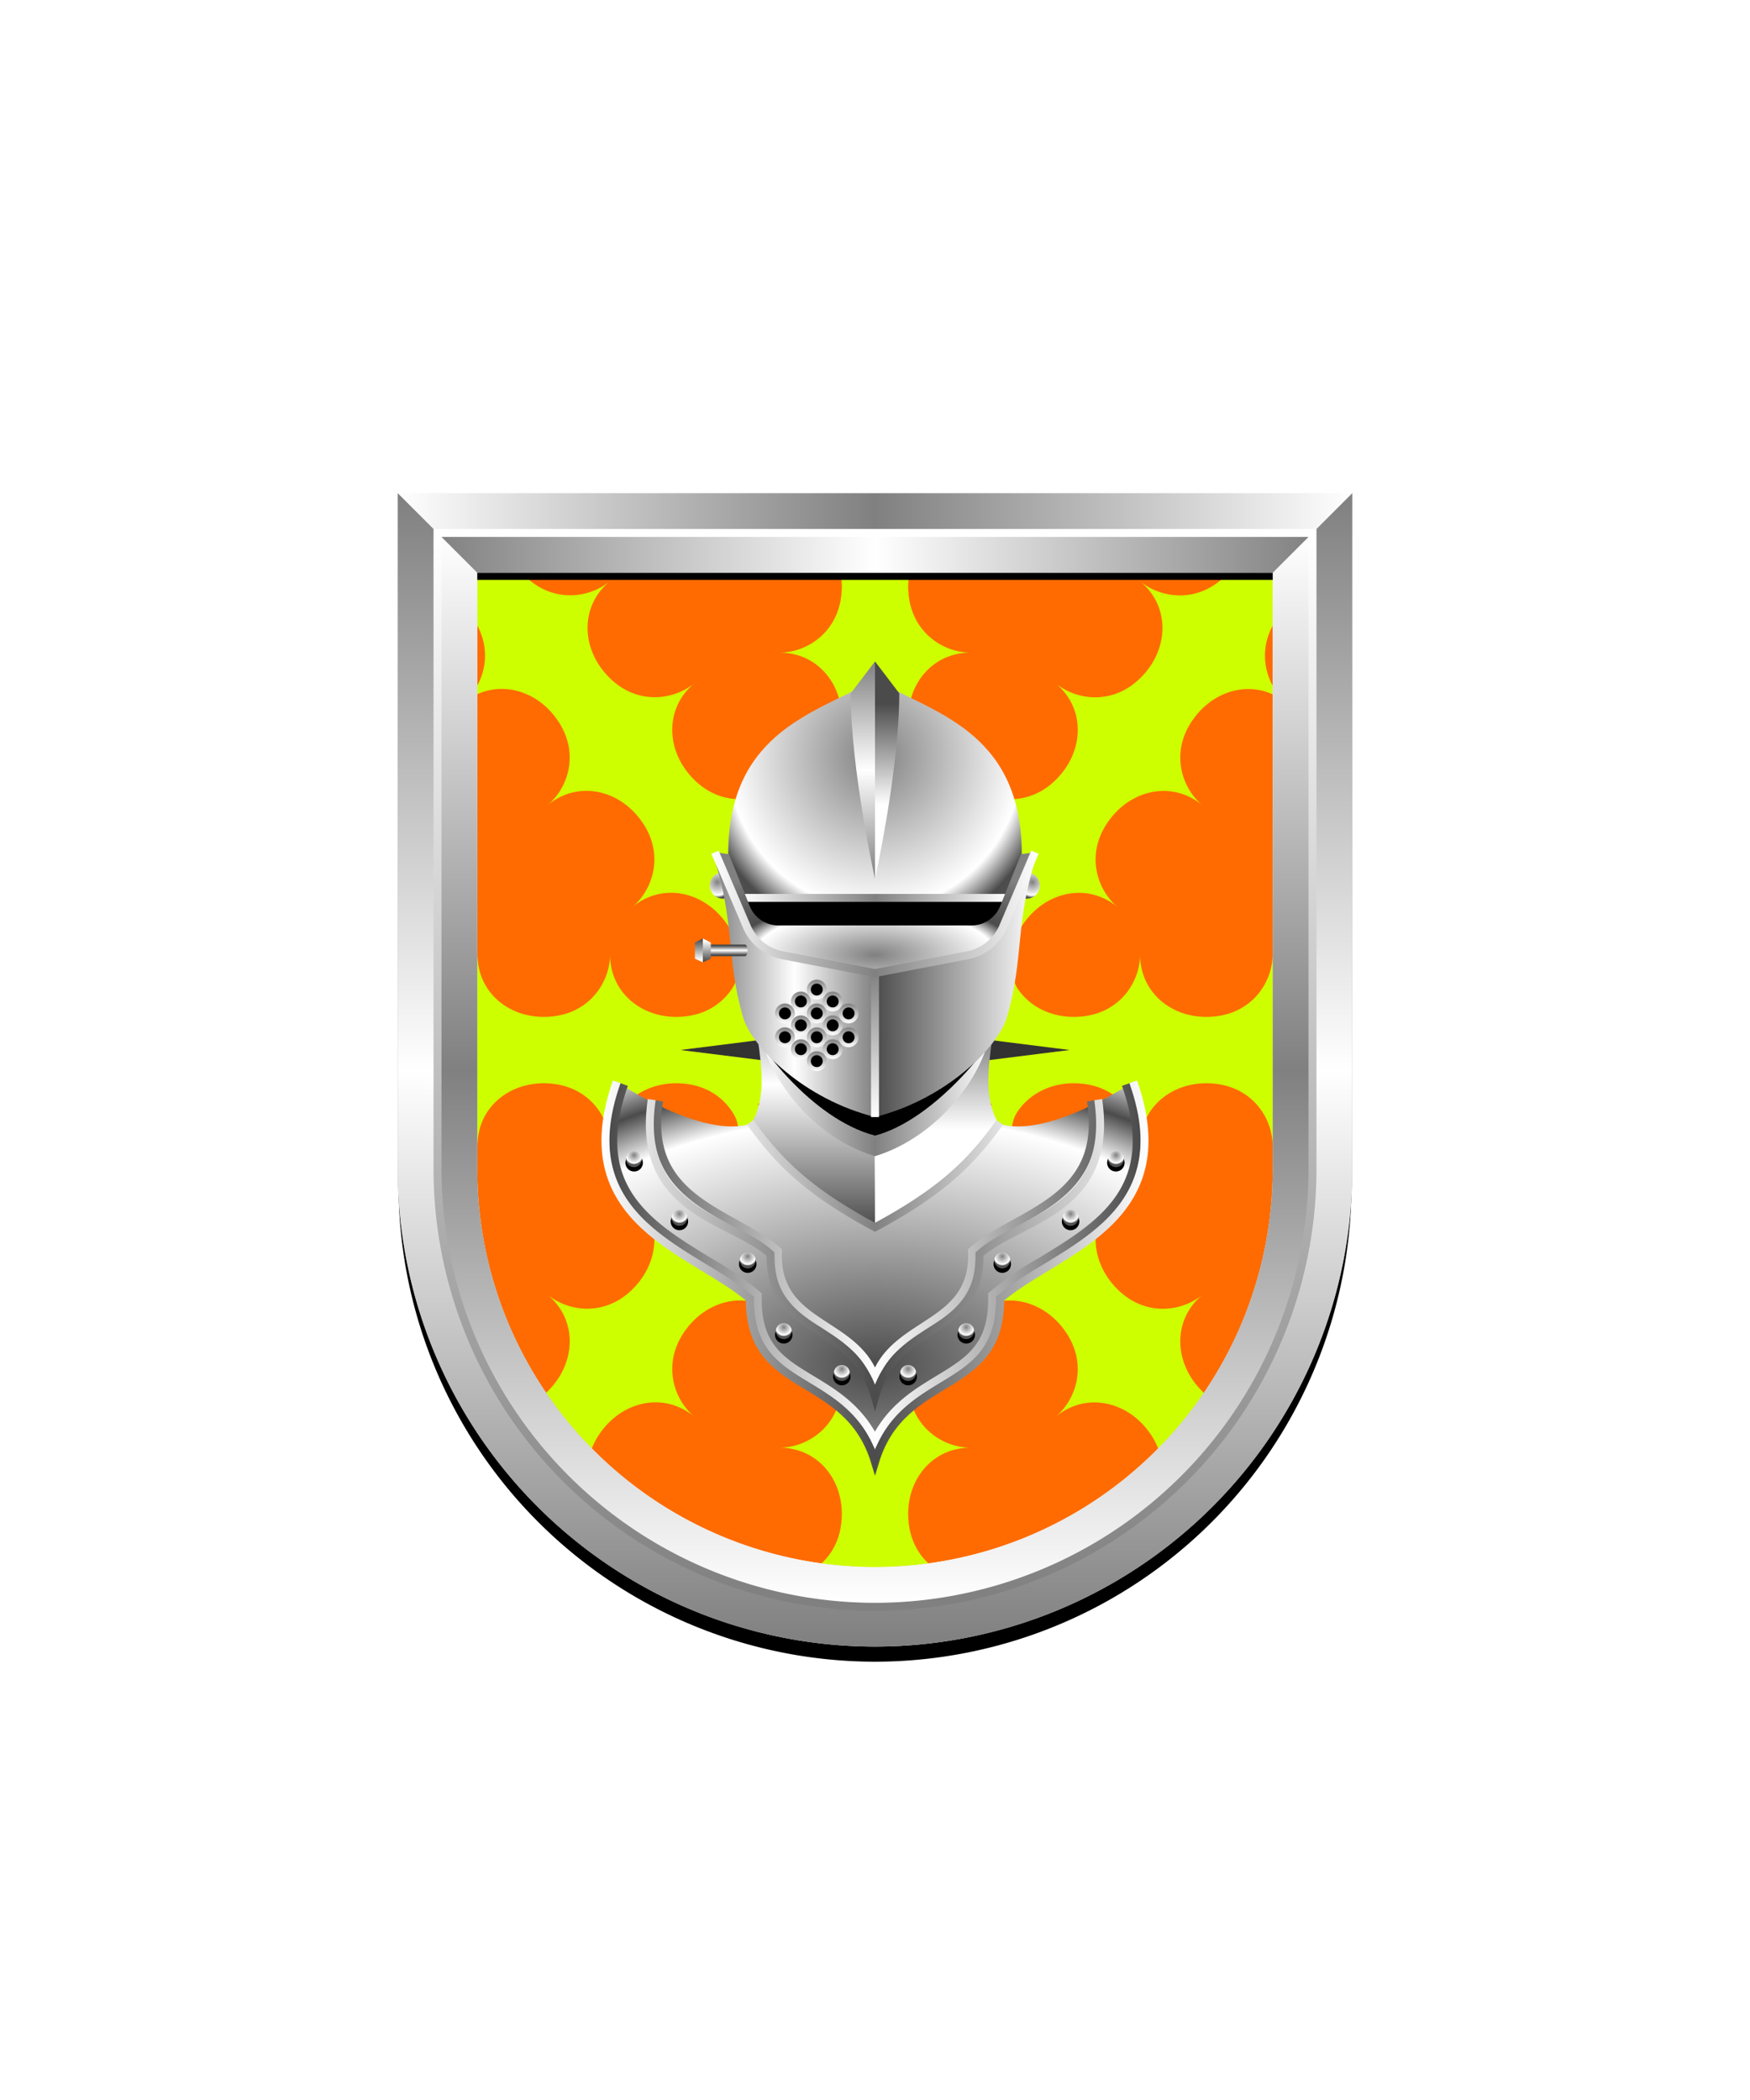 <svg xmlns="http://www.w3.org/2000/svg" xmlns:xlink="http://www.w3.org/1999/xlink" viewBox="0 0 220 264"><symbol id="fi268-a" viewBox="-5.75 -9.33 13 18.66"><path d="M2.08 8.33c0-5.61-4.31-8.34-7.83-8.34 4.6.01 7.83-3.72 7.83-8.31l5.17-1V9.33l-5.17-1z" fill="#ceff00"/></symbol><symbol id="fi268-b" viewBox="-5.75 -75.96 13 168.59"><use height="18.66" overflow="visible" transform="translate(0 -66.634)" width="13" x="-5.75" xlink:href="#fi268-a" y="-9.33"/><use height="18.66" overflow="visible" transform="translate(0 -49.976)" width="13" x="-5.75" xlink:href="#fi268-a" y="-9.33"/><use height="18.66" overflow="visible" transform="translate(0 -33.317)" width="13" x="-5.75" xlink:href="#fi268-a" y="-9.33"/><use height="18.66" overflow="visible" transform="translate(0 -16.659)" width="13" x="-5.75" xlink:href="#fi268-a" y="-9.33"/><use height="18.66" overflow="visible" width="13" x="-5.75" xlink:href="#fi268-a" y="-9.33"/><use height="18.66" overflow="visible" transform="translate(0 16.659)" width="13" x="-5.75" xlink:href="#fi268-a" y="-9.33"/><use height="18.66" overflow="visible" transform="translate(0 33.317)" width="13" x="-5.75" xlink:href="#fi268-a" y="-9.33"/><use height="18.66" overflow="visible" transform="translate(0 49.976)" width="13" x="-5.75" xlink:href="#fi268-a" y="-9.33"/><use height="18.66" overflow="visible" transform="translate(0 66.634)" width="13" x="-5.75" xlink:href="#fi268-a" y="-9.33"/><use height="18.66" overflow="visible" transform="translate(0 83.293)" width="13" x="-5.75" xlink:href="#fi268-a" y="-9.33"/></symbol><symbol id="fi268-e" viewBox="-12 -75.96 24 168.59"><use height="168.59" overflow="visible" transform="translate(-6.25)" width="13" x="-5.75" xlink:href="#fi268-b" y="-75.96"/><use height="168.59" overflow="visible" transform="matrix(-1 0 0 1 6.25 0)" width="13" x="-5.75" xlink:href="#fi268-b" y="-75.96"/></symbol><path d="M60 72v75a50 50 0 0 0 50 50 50 50 0 0 0 50-50V72Z" fill="#ff6b00"/><defs><path d="M60 72v75c0 27.61 22.38 50 49.99 50h.01c27.61 0 50-22.38 50-49.99V72H60z" id="fi268-c"/></defs><clipPath id="fi268-d"><use overflow="visible" xlink:href="#fi268-c"/></clipPath><g clip-path="url(#fi268-d)"><use height="168.59" overflow="visible" transform="matrix(1 0 0 -1 110 132.01)" width="24" x="-12" xlink:href="#fi268-e" y="-75.96"/><use height="168.59" overflow="visible" transform="matrix(0 -1 -1 0 110 132.01)" width="24" x="-12" xlink:href="#fi268-e" y="-75.96"/><use height="168.59" overflow="visible" transform="rotate(140.282 31.164 85.86)" width="24" x="-12" xlink:href="#fi268-e" y="-75.96"/><use height="168.59" overflow="visible" transform="matrix(.769 .639 .639 -.769 110 131.99)" width="24" x="-12" xlink:href="#fi268-e" y="-75.96"/></g><path d="m115.17 134.42 9.27 14.92-12.26-11.3L110 155.8l-2.18-17.76-12.26 11.3 9.27-14.92L85.54 132l19.29-2.43-9.27-14.92 12.26 11.3 2.18-17.76 2.18 17.76 12.26-11.3-9.27 14.92 19.29 2.43-19.29 2.42z" fill="#323232"/><defs><linearGradient gradientUnits="userSpaceOnUse" id="h97-f" x1="1.25" x2="1.25" y2="2.5"><stop offset="0" stop-color="#818181"/><stop offset="1" stop-color="#fff"/></linearGradient><linearGradient gradientUnits="userSpaceOnUse" id="h97-a" x1="102.3" x2="102.3" y1="154.29" y2="118.33"><stop offset="0" stop-color="#4b4b4b"/><stop offset=".5" stop-color="#fff"/><stop offset="1" stop-color="#4b4b4b"/></linearGradient><linearGradient gradientTransform="matrix(-1 0 0 1 220 0)" gradientUnits="userSpaceOnUse" id="h97-c" x1="102.3" x2="102.3" y1="142.05" y2="125.32"><stop offset="0" stop-color="#fff"/><stop offset="1" stop-color="#4b4b4b"/></linearGradient><linearGradient gradientUnits="userSpaceOnUse" id="h97-b" x1="95.41" x2="124.59" y1="137.15" y2="137.15"><stop offset="0" stop-color="#fff"/><stop offset=".5" stop-color="gray"/><stop offset="1" stop-color="#fff"/></linearGradient><linearGradient id="h97-k" x1="76.6" x2="143.4" xlink:href="#h97-a" y1="159.18" y2="159.18"/><linearGradient gradientUnits="userSpaceOnUse" id="h97-l" x1="75.62" x2="144.38" y1="160.68" y2="160.68"><stop offset="0" stop-color="#fff"/><stop offset=".5" stop-color="#4b4b4b"/><stop offset="1" stop-color="#fff"/></linearGradient><linearGradient id="h97-m" x1="93.12" x2="126.88" xlink:href="#h97-b" y1="112.88" y2="112.88"/><linearGradient gradientUnits="userSpaceOnUse" id="h97-d" x1="108.47" x2="108.47" y1="110.48" y2="83.15"><stop offset="0" stop-color="gray"/><stop offset=".5" stop-color="#fff"/><stop offset="1" stop-color="gray"/></linearGradient><linearGradient gradientTransform="matrix(-1 0 0 1 -220.68 0)" id="h97-o" x1="-332.2" x2="-332.2" xlink:href="#h97-c" y1="101.18" y2="88.46"/><linearGradient id="h97-p" x1="89.74" x2="110" xlink:href="#h97-d" y1="123.9" y2="123.9"/><linearGradient gradientTransform="matrix(-1 0 0 1 220 0)" gradientUnits="userSpaceOnUse" id="h97-g" x1="110" x2="89.74" y1="123.9" y2="123.9"><stop offset="0" stop-color="#4b4b4b"/><stop offset="1" stop-color="#fff"/></linearGradient><linearGradient id="h97-r" x1="110" x2="110" xlink:href="#h97-f" y1="122.33" y2="140.43"/><linearGradient id="h97-s" x1="89.44" x2="130.56" xlink:href="#h97-b" y1="130.9" y2="130.9"/><linearGradient id="h97-u" x1="91.17" x2="91.17" xlink:href="#h97-a" y1="120.06" y2="118.89"/><linearGradient gradientTransform="rotate(45 -5.47 158.93)" id="h97-v" x1="31.64" x2="33.5" xlink:href="#h97-g" y1="64.06" y2="65.91"/><linearGradient gradientTransform="scale(-1 1) rotate(45 0 172.15)" id="h97-w" x1="-99.07" x2="-100.92" xlink:href="#h97-g" y1="198.71" y2="196.86"/><radialGradient cx=".5" cy=".25" id="h97-e" r="1"><stop offset="0" stop-color="gray"/><stop offset=".5" stop-color="#fff"/><stop offset=".6" stop-color="#4b4b4b"/><stop offset="1" stop-color="gray"/></radialGradient><radialGradient cx=".5" cy=".75" id="h97-j" r="1.2"><stop offset="0" stop-color="#4b4b4b"/><stop offset=".55" stop-color="#fff"/><stop offset=".64" stop-color="#4b4b4b"/><stop offset=".73" stop-color="#fff"/></radialGradient><radialGradient cx=".5" cy=".85" id="h97-q" r=".75" xlink:href="#h97-e"/><symbol id="h97-h" viewBox="0 0 2 2"><circle cx="1" cy="1" fill="url(#h97-e)" r="1"/></symbol><symbol id="h97-n" viewBox="0 0 28.31 29.44"><circle cx="27.21" cy="1.46" r="1.1"/><circle cx="21.52" cy="8.84" r="1.1"/><circle cx="12.93" cy="14.2" r="1.1"/><circle cx="8.4" cy="23.09" r="1.1"/><circle cx="1.1" cy="28.34" r="1.1"/><use height="2" transform="translate(26.23)" width="2" xlink:href="#h97-h"/><use height="2" transform="translate(20.52 7.38)" width="2" xlink:href="#h97-h"/><use height="2" transform="translate(7.4 21.62)" width="2" xlink:href="#h97-h"/><use height="2" transform="translate(.1 26.88)" width="2" xlink:href="#h97-h"/><use height="2" transform="translate(11.93 12.73)" width="2" xlink:href="#h97-h"/></symbol><symbol id="h97-t" viewBox="0 0 2.5 2.5"><circle cx="1.25" cy="1.25" r="1" stroke="url(#h97-f)" stroke-miterlimit="10" stroke-width=".5"/></symbol><filter id="h97-i"><feDropShadow dx="0" dy="2" stdDeviation="0"/></filter></defs><g filter="url(#h97-i)"><use height="2" transform="scale(-1.652 1.652) rotate(-58.92 20.2 104.24)" width="2" xlink:href="#h97-h"/><use height="2" transform="rotate(-58.92 143.35 -22.5) scale(1.652)" width="2" xlink:href="#h97-h"/><path d="M110 123.9c10.77 0 18.45-4.93 18.45-16.52 0-15.71-11.6-17.86-18.45-21.98-6.85 4.12-18.45 6.27-18.45 21.98 0 11.59 7.68 16.52 18.45 16.52" fill="url(#h97-e)"/><path d="M142.47 136s-10.85 7.33-16.94 5.23H94.47c-6.1 2.1-16.94-5.23-16.94-5.23-6.25 17.73 9.85 21.27 16.74 27.27-.1 12.3 12.25 9 15.73 20.52 3.48-11.51 15.84-8.22 15.73-20.52 6.89-6 23-9.53 16.74-27.27Z" fill="url(#h97-j)"/><path d="M94.47 141.24c5.18 5.76 7.2 8.7 15.53 13.05 0-9.5.3-35.96.3-35.96l-16 1.62c-.25 8.9 3.26 16.03.17 21.29Z" fill="url(#h97-a)"/><path d="M125.53 141.24c-4.06 4.9-7.2 8.7-15.53 13.05 0-9.5-.3-35.96-.3-35.96l16 1.62c.25 8.9-3.26 16.03-.17 21.29Z" fill="url(#h97-c)"/><path d="M95.41 128.95c.42 4.66 5.36 13.59 14.59 16.4 8.05-2.45 14.06-10.5 14.59-16.4Z" fill="url(#h97-b)"/><path d="M94.34 128.9c.72 2.15 7.61 11.76 15.66 13.86 7.4-1.93 14.87-11.5 15.66-13.86Z"/><path d="M82.87 138.39c-2.07 12.62 9.26 13.9 14.93 18.88-.43 9.51 9.69 8.63 12.2 15.94 2.51-7.31 12.63-6.43 12.2-15.94 5.67-4.98 16.99-6.26 14.93-18.88m4.39-2.05c4.58 12.97-3.15 17.67-10.63 22.22a42.9 42.9 0 0 0-5.82 3.96l-.35.3v.46c.05 6-2.95 7.82-6.76 10.13-2.84 1.72-6 3.64-7.97 7.64-1.96-4-5.12-5.92-7.97-7.64-3.8-2.3-6.81-4.13-6.76-10.13v-.46l-.35-.3a42.9 42.9 0 0 0-5.82-3.96c-7.48-4.55-15.2-9.25-10.63-22.22" fill="none" stroke="url(#h97-k)" stroke-miterlimit="10"/><path d="M142.47 136c6.25 17.73-9.86 21.27-16.74 27.27.1 12.3-12.25 9-15.73 20.52-3.48-11.51-15.84-8.22-15.73-20.52-6.89-6-23-9.54-16.74-27.27m4.4 2.24c-2.08 14.23 10.03 14.95 14.93 19.42-.09 10.76 10.23 7.88 13.14 17.95 2.9-10.07 13.23-7.2 13.14-17.95 4.9-4.47 17-5.2 14.92-19.42" fill="none" stroke="url(#h97-l)" stroke-miterlimit="10"/><path d="m96.82 119.48-3.9-6.2h34.16l-3.9 6.2H96.82z"/><path d="M93.12 112.88h33.76" fill="none" stroke="url(#h97-m)" stroke-miterlimit="10"/><use height="29.44" transform="translate(113.07 144.72)" width="28.31" xlink:href="#h97-n"/><use height="29.44" transform="matrix(-1 0 0 1 106.93 144.72)" width="28.31" xlink:href="#h97-n"/><path d="M106.95 87.16c0 9.62 3.05 23.32 3.05 23.32V83.15Z" fill="url(#h97-d)"/><path d="M113.05 87.16c0 9.62-3.05 23.32-3.05 23.32V83.15Z" fill="url(#h97-o)"/><path d="m93.94 116.47-3.4-9.09-.8.45c2.65 7.9 1.52 12.73 3.68 20.06 1.12 3.8 7.73 10.33 16.57 12.53v-24.04Z" fill="url(#h97-p)"/><path d="m126.06 116.47 3.4-9.09.8.45c-2.65 7.9-1.52 12.73-3.68 20.06-1.12 3.8-7.73 10.33-16.57 12.53v-24.04Z" fill="url(#h97-g)"/><path d="m128.36 107.38-2.62 6.52a3.89 3.89 0 0 1-3.78 2.44H98.05a3.89 3.89 0 0 1-3.8-2.44l-2.61-6.52-1.74-.24 3.99 9.35a6.12 6.12 0 0 0 4.47 3.6l11.64 2.24 11.64-2.24a6.12 6.12 0 0 0 4.47-3.6l4-9.35Z" fill="url(#h97-q)"/><path d="M110 122.33v18.1" stroke="url(#h97-r)" stroke-miterlimit="10"/><path d="M94.32 141.1c3.65 5.1 7.38 8.72 15.68 13.19 8.3-4.47 12.03-8.08 15.68-13.18m4.42-33.98-3.99 9.36a6.12 6.12 0 0 1-4.47 3.6L110 122.33l-11.64-2.24a6.12 6.12 0 0 1-4.47-3.6l-4-9.35" fill="none" stroke="url(#h97-s)" stroke-miterlimit="10"/><use height="2.5" transform="translate(97.43 126.15)" width="2.5" xlink:href="#h97-t"/><use height="2.5" transform="translate(99.43 124.65)" width="2.5" xlink:href="#h97-t"/><use height="2.5" transform="translate(99.43 127.65)" width="2.5" xlink:href="#h97-t"/><use height="2.5" transform="translate(103.43 124.65)" width="2.5" xlink:href="#h97-t"/><use height="2.5" transform="translate(103.43 127.65)" width="2.5" xlink:href="#h97-t"/><use height="2.5" transform="translate(99.43 130.65)" width="2.5" xlink:href="#h97-t"/><use height="2.5" transform="translate(103.43 130.65)" width="2.5" xlink:href="#h97-t"/><use height="2.5" transform="translate(101.43 126.15)" width="2.5" xlink:href="#h97-t"/><use height="2.5" transform="translate(105.43 126.15)" width="2.5" xlink:href="#h97-t"/><use height="2.5" transform="translate(97.43 129.15)" width="2.5" xlink:href="#h97-t"/><use height="2.5" transform="translate(105.43 129.15)" width="2.5" xlink:href="#h97-t"/><use height="2.5" transform="translate(101.43 129.15)" width="2.5" xlink:href="#h97-t"/><use height="2.5" transform="translate(101.43 132.15)" width="2.5" xlink:href="#h97-t"/><use height="2.5" transform="translate(101.43 123.15)" width="2.5" xlink:href="#h97-t"/><path d="M93.64 120.22h-5.28v-1.48h5.28c.45 0 .45 1.48 0 1.48Z" fill="url(#h97-u)"/><path d="m88.36 120.98-1-.46v-2.03l1-.51v3z" fill="url(#h97-v)"/><path d="m88.36 120.98 1-.46v-2.03l-1-.51v3z" fill="url(#h97-w)"/></g><defs><linearGradient id="fr0-a" x1="0" x2="0" y1="0" y2="1"><stop offset="0" stop-color="#fff"/><stop offset=".5" stop-color="gray"/><stop offset="1" stop-color="#fff"/></linearGradient><linearGradient id="fr0-c" x1="0" x2="1" xlink:href="#fr0-a" y1="0" y2="0"/><linearGradient id="fr0-b" x1="0" x2="1" y1="0" y2="0"><stop offset="0" stop-color="gray"/><stop offset=".5" stop-color="#fff"/><stop offset="1" stop-color="gray"/></linearGradient><linearGradient id="fr0-d" x1="0" x2="0" xlink:href="#fr0-b" y1="0" y2="1"/><linearGradient id="fr0-e" x1="0" x2="0" y1="1" y2="0"><stop offset="0" stop-color="gray"/><stop offset="1" stop-color="#fff"/></linearGradient></defs><path d="M110 204a55.06 55.06 0 0 1-55-55V68h110v81a55.06 55.06 0 0 1-55 55Z" fill="none" stroke="#000" stroke-width="9.8"/><path d="M110 202a55.06 55.06 0 0 1-55-55V67h110v80a55.06 55.06 0 0 1-55 55Z" fill="none" stroke="url(#fr0-a)" stroke-width="10"/><path d="M55 67h110l5-5H50Z" fill="url(#fr0-c)"/><path d="m55 67 5 5h100l5-5Z" fill="url(#fr0-b)"/><path d="M165 67v80a55 55 0 0 1-110 0V67l-5-5v85a60 60 0 0 0 120 0V62Z" fill="url(#fr0-d)"/><path d="M110 202a55.06 55.06 0 0 1-55-55V67h110v80a55.06 55.06 0 0 1-55 55Z" fill="none" stroke="url(#fr0-e)"/><path d="M0 0h220v264H0z" fill="none"/></svg>